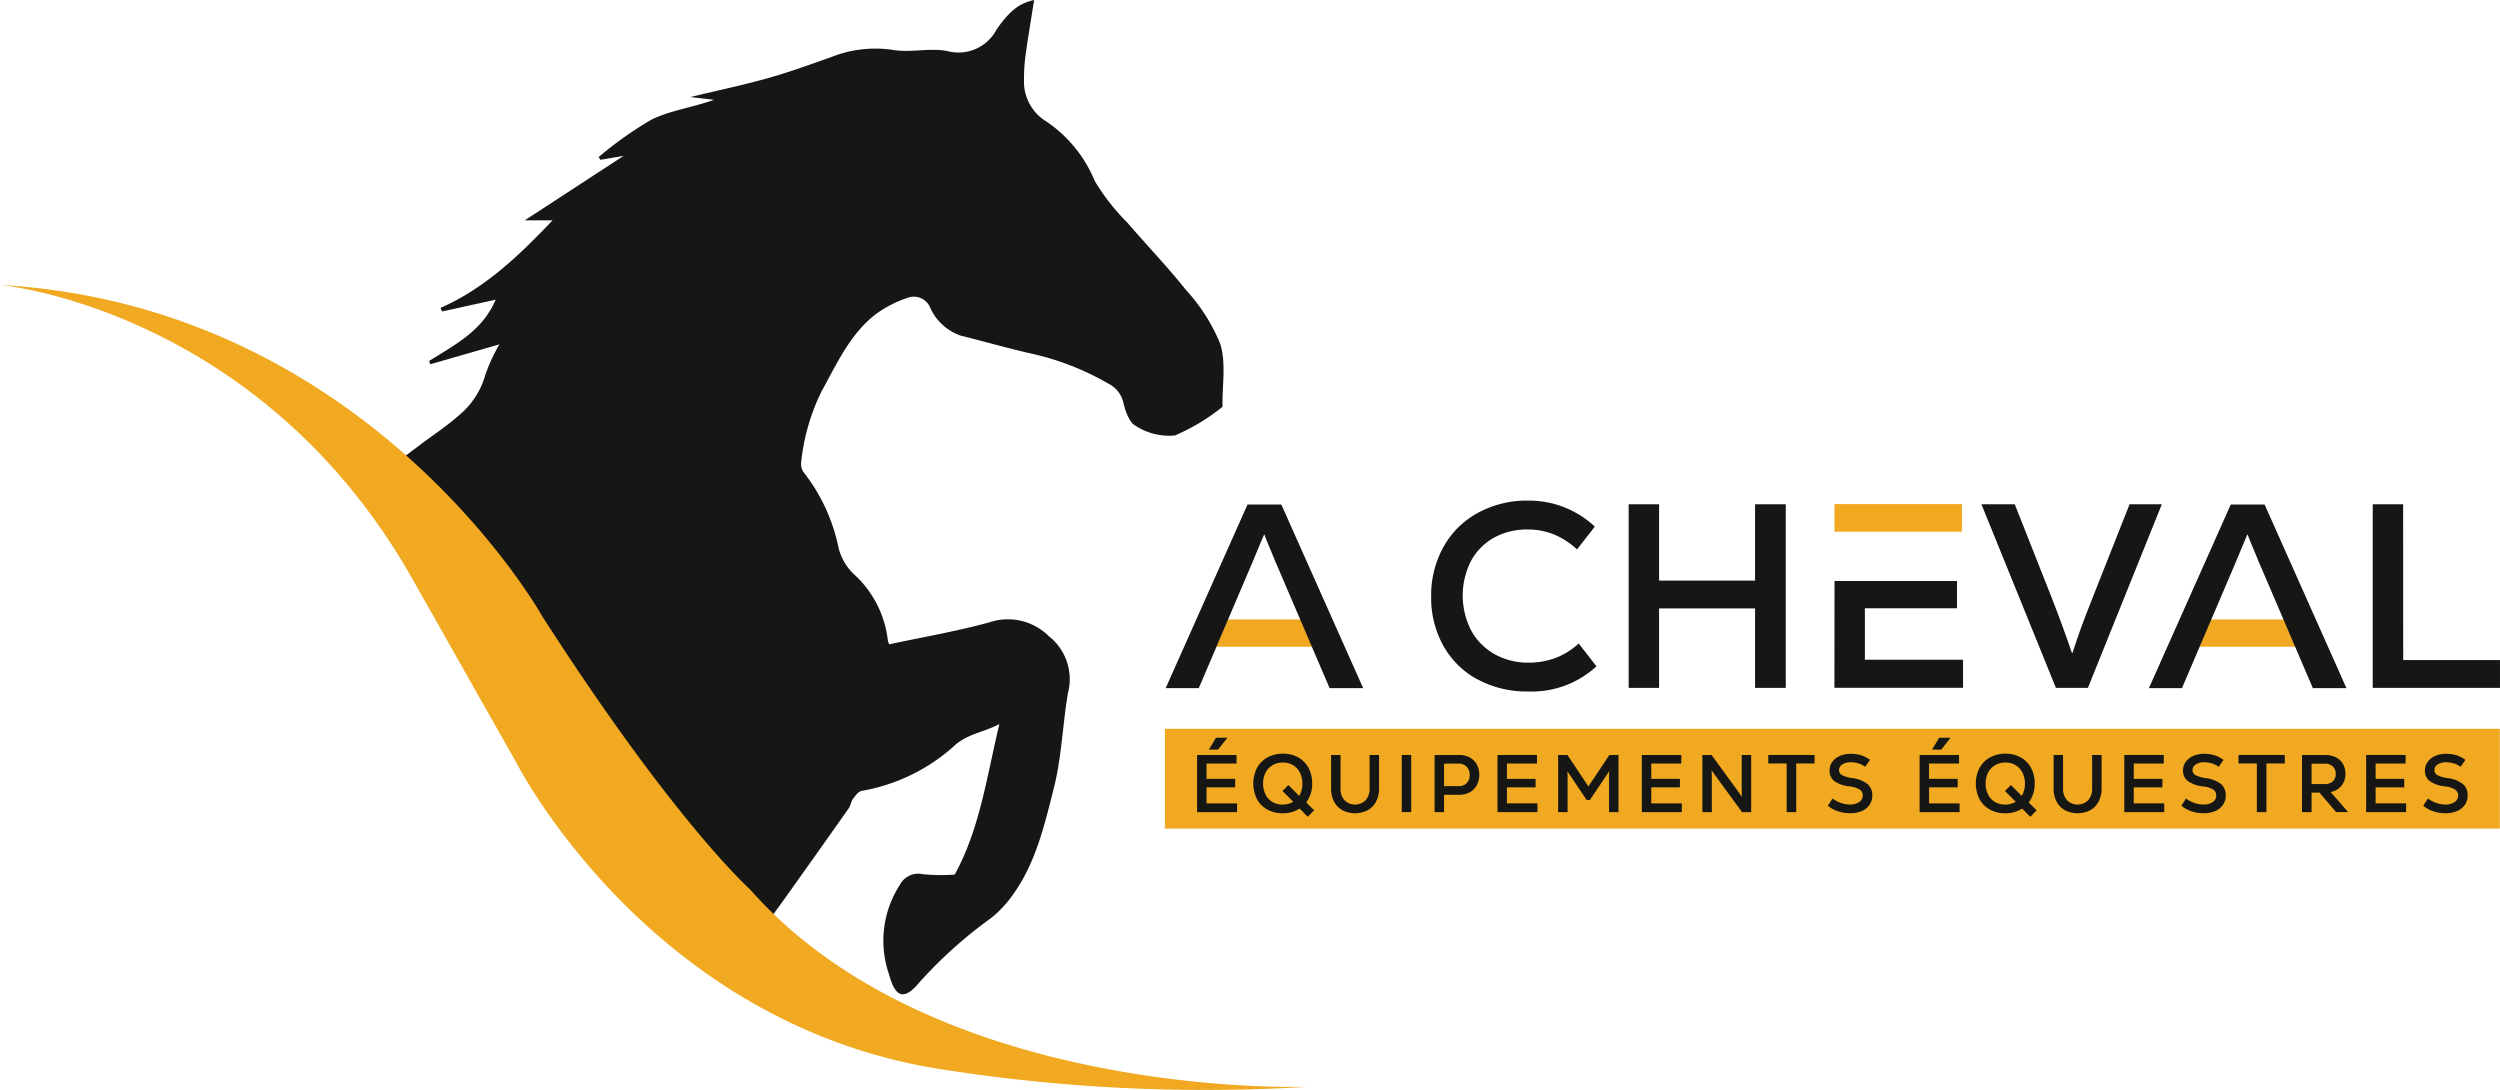 <svg xmlns="http://www.w3.org/2000/svg" viewBox="0 0 182.69 79.667"><path fill="#161615" d="M107.974 49.654a6.279 6.279 0 0 1-2.5-2.463 7.2 7.2 0 0 1-.89-3.595 7.281 7.281 0 0 1 .9-3.632 6.342 6.342 0 0 1 2.521-2.491 7.476 7.476 0 0 1 3.669-.892 7.055 7.055 0 0 1 4.87 1.9l-1.3 1.668a5.736 5.736 0 0 0-1.7-1.1 5.045 5.045 0 0 0-1.9-.355 4.953 4.953 0 0 0-2.473.6 4.265 4.265 0 0 0-1.677 1.7 5.579 5.579 0 0 0 .01 5.07 4.406 4.406 0 0 0 1.706 1.735 4.951 4.951 0 0 0 2.493.623 5.547 5.547 0 0 0 1.954-.336 5.264 5.264 0 0 0 1.706-1.064l1.3 1.669a6.973 6.973 0 0 1-5 1.839 7.546 7.546 0 0 1-3.681-.882"/><path fill="#161615" d="M128.254 36.85h2.243v13.417h-2.243V44.46h-7.015v5.808h-2.223V36.85h2.223v5.578h7.015Z"/><path fill="#161615" d="m147.23 36.85 2.646 6.69q.842 2.147 1.533 4.177h.038q.306-.938.6-1.762t.928-2.415l2.646-6.69h2.357l-5.401 13.417h-2.338l-5.443-13.417Z"/><path fill="#161615" d="M175.616 48.235h7.073v2.032h-9.3V36.85h2.223Z"/><path fill="#F0A920" d="M85.126 53.258h97.552v7.293H85.126z"/><path fill="#161615" d="M88.17 58.707h2.23v.64h-2.922v-4.176h2.886v.625h-2.195v1.121h2.093v.62h-2.093Z"/><path fill="#161615" d="m95.565 59.69-.591-.6a2.263 2.263 0 0 1-1.252.34 2.236 2.236 0 0 1-1.112-.272 1.893 1.893 0 0 1-.755-.763 2.531 2.531 0 0 1 0-2.275 1.916 1.916 0 0 1 .766-.769 2.316 2.316 0 0 1 1.139-.274 2.224 2.224 0 0 1 1.108.271 1.9 1.9 0 0 1 .752.763 2.322 2.322 0 0 1 .268 1.13 2.225 2.225 0 0 1-.436 1.4l.578.572Zm-3.083-1.63a1.314 1.314 0 0 0 .5.545 1.544 1.544 0 0 0 1.523-.015l-.787-.787.43-.436.793.794a1.681 1.681 0 0 0 .233-.889 1.756 1.756 0 0 0-.18-.81 1.31 1.31 0 0 0-.5-.546 1.436 1.436 0 0 0-.748-.194 1.453 1.453 0 0 0-.751.194 1.337 1.337 0 0 0-.511.54 1.684 1.684 0 0 0-.182.793 1.771 1.771 0 0 0 .179.811"/><path fill="#161615" d="M98.102 59.208a1.52 1.52 0 0 1-.615-.632 2.024 2.024 0 0 1-.217-.96v-2.445h.691v2.439a1.248 1.248 0 0 0 .289.868 1.1 1.1 0 0 0 1.545 0 1.232 1.232 0 0 0 .289-.864v-2.443h.692v2.445a2.024 2.024 0 0 1-.218.96 1.518 1.518 0 0 1-.614.632 2.035 2.035 0 0 1-1.843 0"/><path fill="#161615" d="M102.434 55.17h.691v4.174h-.691z"/><path fill="#161615" d="M107.435 55.37a1.29 1.29 0 0 1 .5.528 1.556 1.556 0 0 1 .167.716 1.6 1.6 0 0 1-.167.727 1.3 1.3 0 0 1-.5.538 1.582 1.582 0 0 1-.826.2h-1.083v1.268h-.691V55.17h1.771a1.6 1.6 0 0 1 .826.2m-.239 1.843a.845.845 0 0 0 .206-.576.882.882 0 0 0-.206-.593.782.782 0 0 0-.629-.241h-1.038v1.644h1.038a.79.79 0 0 0 .629-.235"/><path fill="#161615" d="M110.121 58.707h2.23v.64h-2.92v-4.176h2.886v.625h-2.196v1.121h2.093v.62h-2.093Z"/><path fill="#161615" d="M118.273 55.171v4.176h-.691v-2.566a4 4 0 0 1 .017-.418l-.012-.006a5.819 5.819 0 0 1-.215.334l-.089.132-1.1 1.634h-.239l-1.091-1.628q-.113-.162-.3-.447l-.017.005a4 4 0 0 1 .017.418v2.542h-.691v-4.176h.68l1.532 2.3 1.533-2.3Z"/><path fill="#161615" d="M120.67 58.707h2.23v.64h-2.922v-4.176h2.886v.625h-2.195v1.121h2.093v.62h-2.093Z"/><path fill="#161615" d="m125.071 55.171 1.884 2.582.328.465.012-.006a4.79 4.79 0 0 1-.017-.459v-2.582h.691v4.176h-.668l-1.885-2.582q-.25-.345-.327-.466l-.018.006a4.481 4.481 0 0 1 .023.459v2.583h-.691v-4.176Z"/><path fill="#161615" d="M132.603 55.171v.62h-1.342v3.556h-.7v-3.556h-1.342v-.62Z"/><path fill="#161615" d="M134.299 59.282a2.266 2.266 0 0 1-.724-.4l.333-.531a2.363 2.363 0 0 0 .605.321 1.989 1.989 0 0 0 .683.12 1.15 1.15 0 0 0 .665-.179.56.56 0 0 0 .26-.484.5.5 0 0 0-.221-.429 1.7 1.7 0 0 0-.739-.233 2.29 2.29 0 0 1-1.106-.385.921.921 0 0 1-.36-.766 1.065 1.065 0 0 1 .2-.641 1.315 1.315 0 0 1 .549-.433 1.908 1.908 0 0 1 .783-.155 2.613 2.613 0 0 1 .757.1 2.153 2.153 0 0 1 .668.343l-.351.507a1.557 1.557 0 0 0-.5-.251 1.929 1.929 0 0 0-.558-.083 1.092 1.092 0 0 0-.611.158.477.477 0 0 0-.241.414.4.4 0 0 0 .218.367 2.321 2.321 0 0 0 .73.218 2.25 2.25 0 0 1 1.13.433 1.037 1.037 0 0 1 .349.82 1.209 1.209 0 0 1-.2.7 1.272 1.272 0 0 1-.572.456 2.128 2.128 0 0 1-.847.158 2.718 2.718 0 0 1-.9-.146"/><path fill="#161615" d="M140.969 58.707h2.23v.64h-2.922v-4.176h2.883v.625h-2.195v1.121h2.095v.62h-2.093Z"/><path fill="#161615" d="m148.364 59.69-.591-.6a2.263 2.263 0 0 1-1.252.34 2.236 2.236 0 0 1-1.112-.272 1.893 1.893 0 0 1-.755-.763 2.531 2.531 0 0 1 0-2.275 1.916 1.916 0 0 1 .766-.769 2.316 2.316 0 0 1 1.139-.274 2.224 2.224 0 0 1 1.108.271 1.9 1.9 0 0 1 .752.763 2.322 2.322 0 0 1 .268 1.13 2.225 2.225 0 0 1-.436 1.4l.578.572Zm-3.083-1.63a1.314 1.314 0 0 0 .5.545 1.544 1.544 0 0 0 1.523-.015l-.787-.787.43-.436.793.794a1.681 1.681 0 0 0 .233-.889 1.756 1.756 0 0 0-.18-.81 1.31 1.31 0 0 0-.5-.546 1.436 1.436 0 0 0-.748-.194 1.453 1.453 0 0 0-.751.194 1.337 1.337 0 0 0-.511.54 1.684 1.684 0 0 0-.182.793 1.771 1.771 0 0 0 .179.811"/><path fill="#161615" d="M150.901 59.208a1.523 1.523 0 0 1-.614-.632 2.013 2.013 0 0 1-.217-.96v-2.445h.69v2.439a1.244 1.244 0 0 0 .29.868 1.1 1.1 0 0 0 1.544 0 1.232 1.232 0 0 0 .29-.864v-2.443h.691v2.445a2.024 2.024 0 0 1-.218.96 1.518 1.518 0 0 1-.614.632 2.035 2.035 0 0 1-1.843 0"/><path fill="#161615" d="M155.926 58.707h2.229v.64h-2.921v-4.176h2.885v.625h-2.193v1.121h2.093v.62h-2.093Z"/><path fill="#161615" d="M160.132 59.282a2.266 2.266 0 0 1-.724-.4l.333-.531a2.363 2.363 0 0 0 .605.321 1.989 1.989 0 0 0 .683.12 1.148 1.148 0 0 0 .665-.179.56.56 0 0 0 .26-.484.506.506 0 0 0-.221-.429 1.7 1.7 0 0 0-.74-.233 2.283 2.283 0 0 1-1.106-.385.92.92 0 0 1-.361-.766 1.071 1.071 0 0 1 .2-.641 1.315 1.315 0 0 1 .549-.433 1.908 1.908 0 0 1 .783-.155 2.609 2.609 0 0 1 .757.1 2.167 2.167 0 0 1 .669.343l-.352.507a1.558 1.558 0 0 0-.5-.251 1.92 1.92 0 0 0-.558-.083 1.087 1.087 0 0 0-.611.158.476.476 0 0 0-.242.414.4.4 0 0 0 .217.367 2.344 2.344 0 0 0 .731.218 2.25 2.25 0 0 1 1.13.433 1.037 1.037 0 0 1 .348.82 1.209 1.209 0 0 1-.2.7 1.272 1.272 0 0 1-.572.456 2.125 2.125 0 0 1-.847.158 2.714 2.714 0 0 1-.9-.146"/><path fill="#161615" d="M166.963 55.171v.62h-1.342v3.556h-.7v-3.556h-1.339v-.62Z"/><path fill="#161615" d="M169.499 57.92h-.578v1.427h-.7v-4.176h1.7a1.681 1.681 0 0 1 .77.169 1.254 1.254 0 0 1 .518.48 1.371 1.371 0 0 1 .185.716 1.3 1.3 0 0 1-1.079 1.342l1.275 1.467h-.876Zm.974-1.914a.826.826 0 0 0-.593-.2h-.96v1.49h.966a.836.836 0 0 0 .587-.194.7.7 0 0 0 .212-.539.735.735 0 0 0-.212-.555"/><path fill="#161615" d="M173.6 58.707h2.23v.64h-2.922v-4.176h2.886v.625H173.6v1.121h2.093v.62H173.6Z"/><path fill="#161615" d="M177.808 59.282a2.266 2.266 0 0 1-.724-.4l.334-.531a2.363 2.363 0 0 0 .605.321 1.989 1.989 0 0 0 .683.12 1.148 1.148 0 0 0 .665-.179.56.56 0 0 0 .26-.484.506.506 0 0 0-.221-.429 1.7 1.7 0 0 0-.74-.233 2.283 2.283 0 0 1-1.106-.385.92.92 0 0 1-.361-.766 1.071 1.071 0 0 1 .2-.641 1.315 1.315 0 0 1 .549-.433 1.908 1.908 0 0 1 .783-.155 2.609 2.609 0 0 1 .757.1 2.167 2.167 0 0 1 .669.343l-.352.507a1.557 1.557 0 0 0-.5-.251 1.92 1.92 0 0 0-.558-.083 1.087 1.087 0 0 0-.611.158.476.476 0 0 0-.242.414.4.4 0 0 0 .217.367 2.344 2.344 0 0 0 .731.218 2.25 2.25 0 0 1 1.13.433 1.037 1.037 0 0 1 .348.82 1.209 1.209 0 0 1-.2.7 1.272 1.272 0 0 1-.572.456 2.125 2.125 0 0 1-.847.158 2.715 2.715 0 0 1-.9-.146"/><path fill="#161615" d="m89.694 53.909-.681.868h-.67l.515-.868Z"/><path fill="#161615" d="m142.541 53.909-.681.868h-.67l.515-.868Z"/><path fill="#161615" d="M73.026 52.913c-1.136.6-2.235.695-3.185 1.492a13.535 13.535 0 0 1-6.859 3.386c-.242.032-.476.355-.652.591-.151.2-.175.5-.321.706q-2.3 3.261-4.613 6.505c-.35.491-.71.975-1.064 1.463l-.391-.162c-1.4-1.46-2.85-2.879-4.2-4.386a112.744 112.744 0 0 1-9.161-12.3c-3.965-5.861-7.9-11.745-13.219-16.694l1.317-.993c.978-.735 2.011-1.407 2.918-2.221a5.879 5.879 0 0 0 1.872-2.915 12.889 12.889 0 0 1 1.027-2.222l-5.051 1.456-.087-.239c1.883-1.182 3.909-2.21 4.864-4.481l-3.917.863-.112-.261c3.224-1.425 5.7-3.782 8.188-6.4h-2.033l7.227-4.712-1.7.288-.128-.2a26.815 26.815 0 0 1 3.887-2.75c1.4-.673 3.024-.883 4.544-1.434l-1.732-.2c2.022-.487 3.879-.878 5.7-1.39 1.554-.437 3.074-.994 4.6-1.533a8.7 8.7 0 0 1 4.51-.523c1.29.222 2.689-.167 3.968.083a3.142 3.142 0 0 0 3.6-1.569C73.879.629 74.618.215 75.57 0c-.211 1.346-.44 2.694-.628 4.048a12.787 12.787 0 0 0-.112 1.8 3.4 3.4 0 0 0 1.637 3.032 9.705 9.705 0 0 1 3.535 4.349 15.817 15.817 0 0 0 2.4 3.062c1.41 1.645 2.92 3.207 4.265 4.9a13.2 13.2 0 0 1 2.5 3.925c.441 1.4.144 3.035.17 4.567a.1.1 0 0 1-.031.069 14.96 14.96 0 0 1-3.446 2.07 4.519 4.519 0 0 1-2.867-.7c-.462-.236-.736-1.035-.887-1.633a2.056 2.056 0 0 0-1.057-1.424 19.772 19.772 0 0 0-5.5-2.184c-1.8-.4-3.581-.917-5.374-1.363a3.826 3.826 0 0 1-2.22-2.078 1.287 1.287 0 0 0-1.633-.676 8.407 8.407 0 0 0-2.33 1.2c-1.892 1.467-2.843 3.623-3.966 5.657a15.179 15.179 0 0 0-1.483 5.212 1.021 1.021 0 0 0 .2.7 13.211 13.211 0 0 1 2.533 5.491 3.993 3.993 0 0 0 1.1 1.913 7.709 7.709 0 0 1 2.509 4.9 1.039 1.039 0 0 0 .1.245c2.447-.525 4.918-.945 7.322-1.606a4.246 4.246 0 0 1 4.348 1.024 3.983 3.983 0 0 1 1.388 4.135c-.393 2.313-.459 4.7-1.033 6.958-.681 2.681-1.309 5.441-2.971 7.761a8.317 8.317 0 0 1-1.584 1.71 32.831 32.831 0 0 0-5.284 4.74c-1.1 1.321-1.741 1.1-2.2-.587a7.518 7.518 0 0 1 .775-6.536 1.521 1.521 0 0 1 1.682-.8 13.522 13.522 0 0 0 2.337.029c1.831-3.319 2.331-7.1 3.266-11"/><path fill="#F0A920" d="M0 20.819s18.9 1.713 30.094 21.409c0 0 6.361 11.255 7.585 13.4 0 0 9.725 19.389 31.5 22.571A123.519 123.519 0 0 0 95.6 79.417s-27.158 1.04-40.8-14.435c0 0-5.505-4.893-15.17-19.94 0 0-12.661-22.693-39.636-24.222"/><path fill="#161615" d="M134.06 42.457h8.95v1.995h-6.731v3.758h7.173v2.052h-9.4"/><path fill="#F0A920" d="M134.056 36.838h9.315v2.017h-9.315z"/><path fill="#F0A920" d="M167.757 47.262h-7.036l.843-1.994h5.348Z"/><path fill="#161615" d="M165.124 41.203c-.05-.1-.116-.256-.191-.461q-.614-1.437-.671-1.667h-.038l-.174.4-.728 1.745-3.872 9.065h-2.415l5.98-13.417h2.473l5.98 13.417h-2.454Z"/><path fill="#F0A920" d="M95.907 47.262h-7.036l.843-1.994h5.348Z"/><path fill="#161615" d="M93.271 41.203c-.05-.1-.116-.256-.191-.461q-.614-1.437-.671-1.667h-.037l-.174.4-.728 1.745-3.867 9.068h-2.42l5.98-13.417h2.473l5.98 13.417h-2.453Z"/></svg>